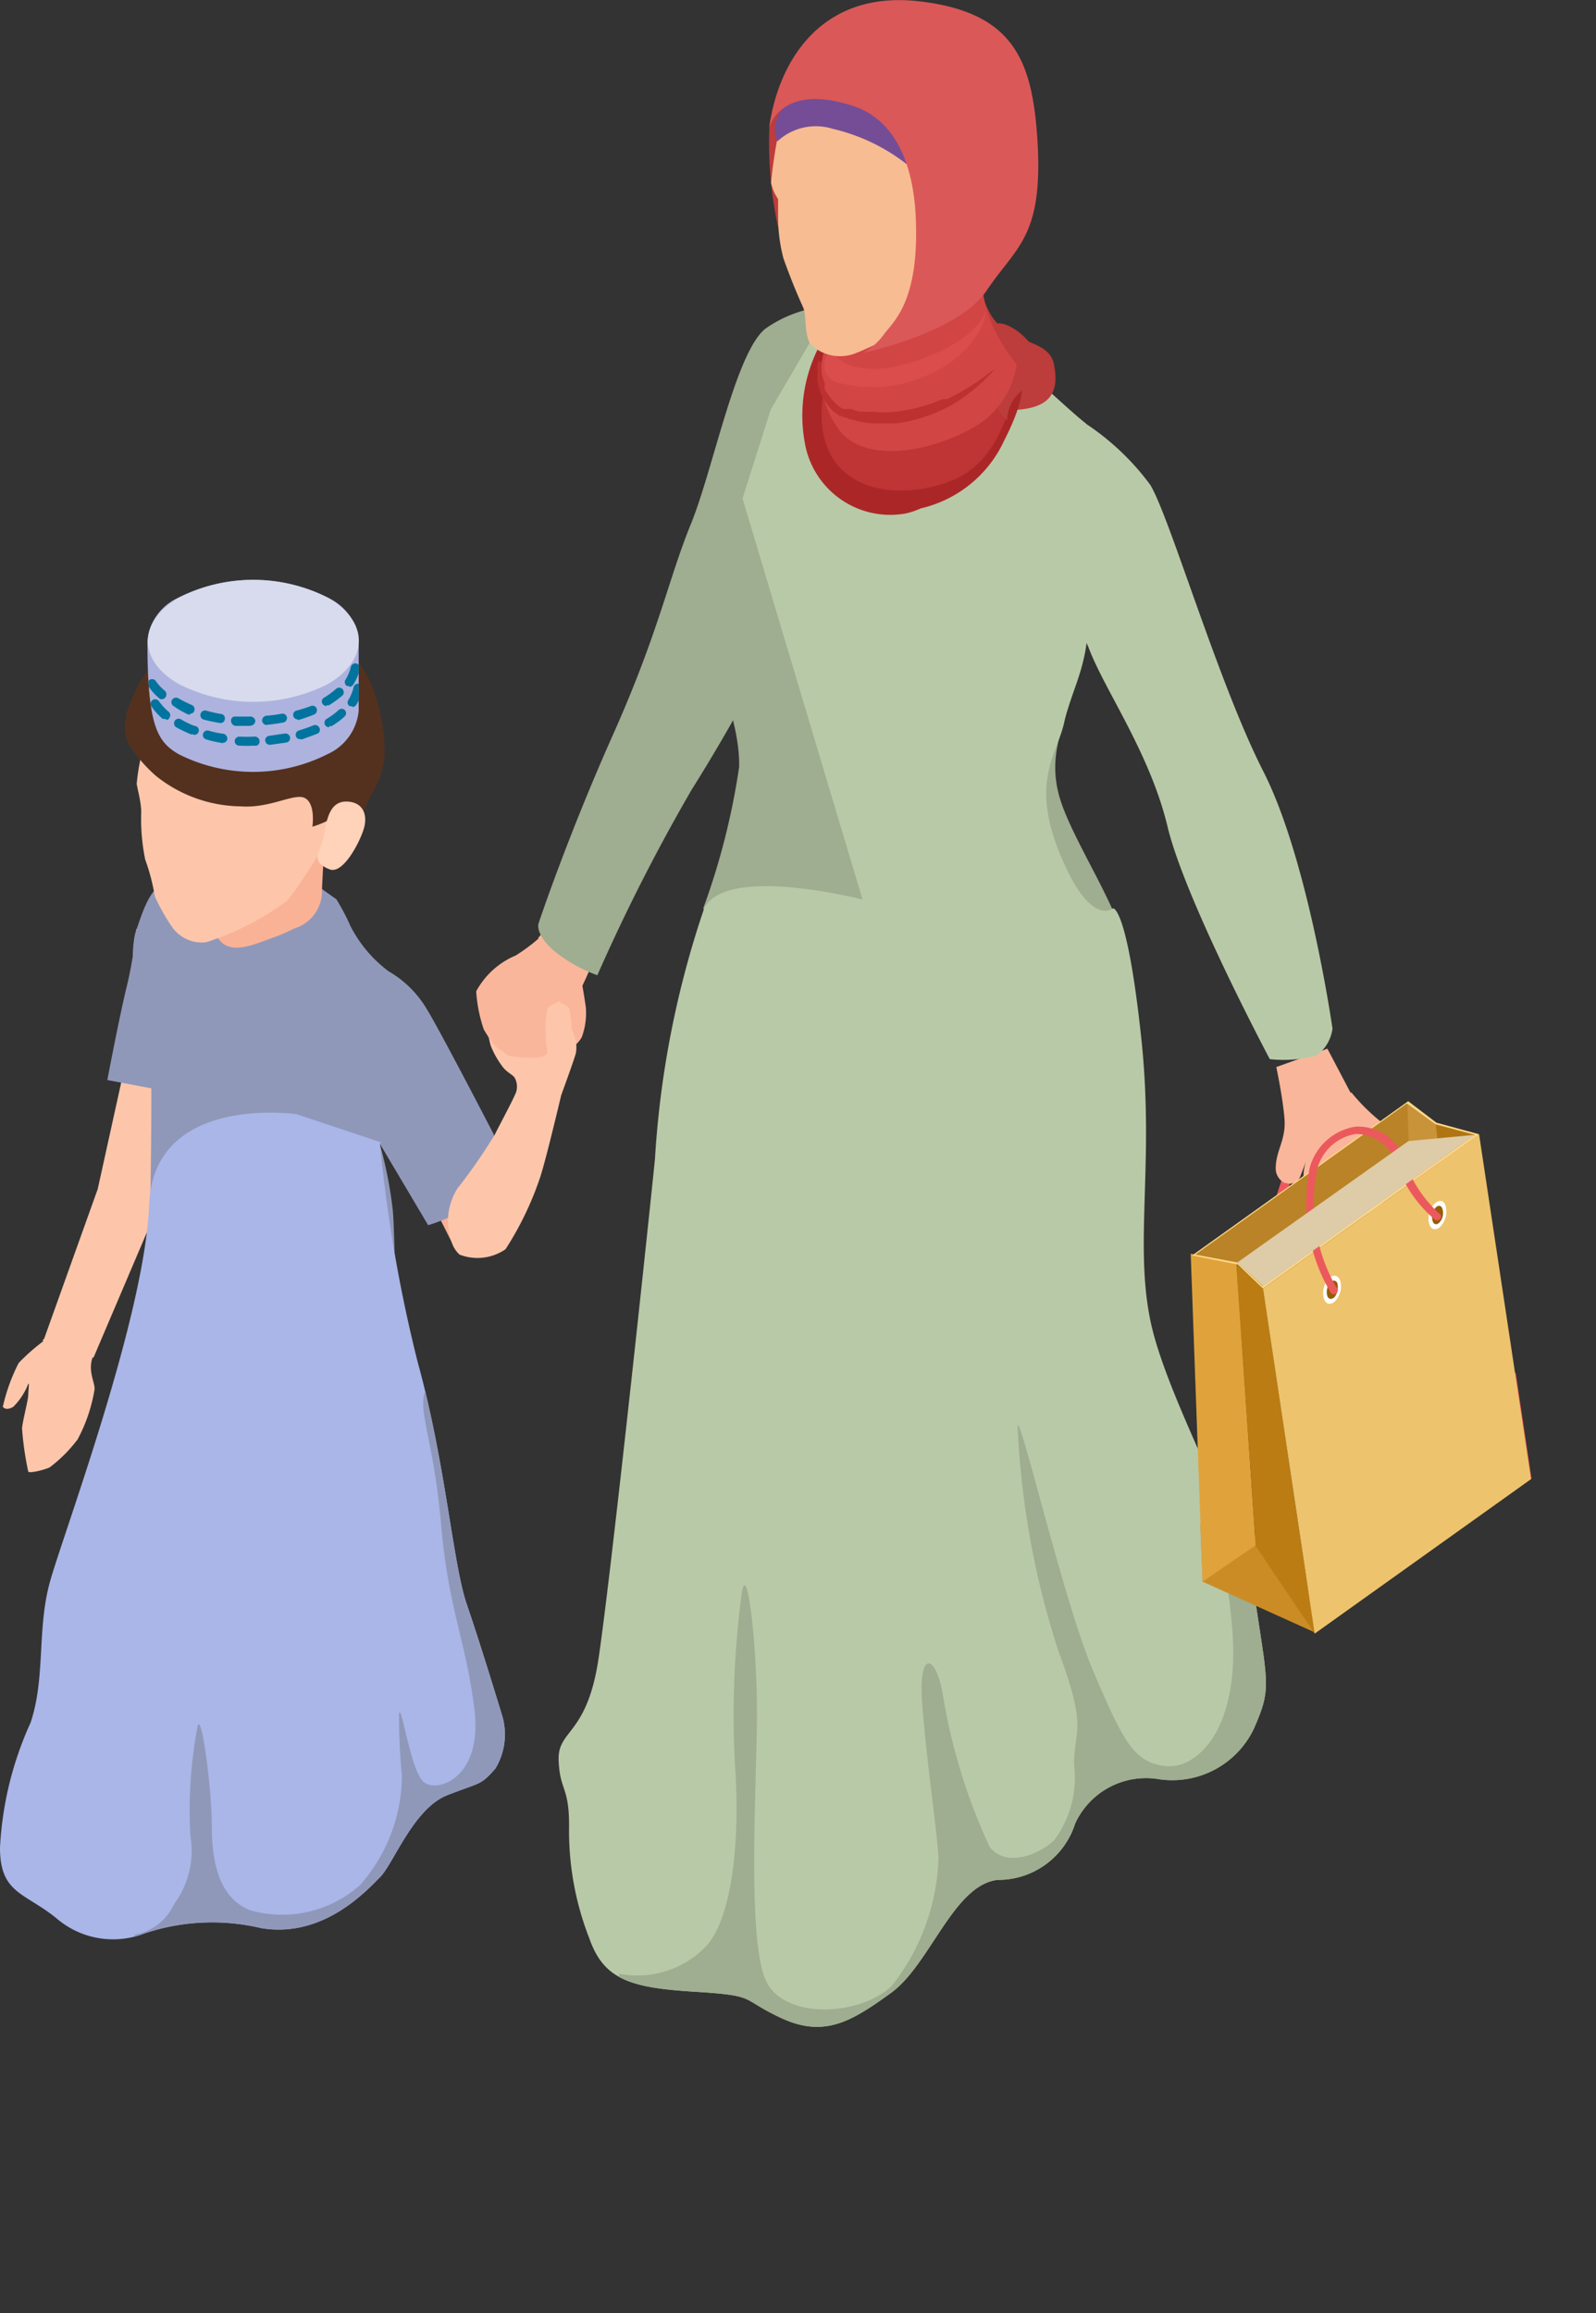 <svg xmlns="http://www.w3.org/2000/svg" xmlns:xlink="http://www.w3.org/1999/xlink" viewBox="0 0 56.51 81.9"><rect x="0" y="0" width="56.51" height="81.9" fill="#333333" stroke="none"/><defs><style>.cls-1{fill:none;}.cls-2{fill:#fab296;}.cls-3{fill:#fab69b;}.cls-4{fill:#fdc6aa;}.cls-5{fill:#9098ba;}.cls-6{fill:#00a698;}.cls-7{fill:#54311f;}.cls-8{fill:#ffd2ba;}.cls-9{fill:#45a5b0;}.cls-10{fill:#61b9c2;}.cls-11{fill:#9fad90;}.cls-12{clip-path:url(#clip-path);}.cls-13{fill:#b8c9a7;}.cls-14{fill:#bd3c3c;}.cls-15{fill:#eda880;}.cls-16{fill:#ab2727;}.cls-17{fill:#bf3434;}.cls-18{fill:#d14545;}.cls-19{fill:#db4d4d;}.cls-20{fill:#f7bc92;}.cls-21{fill:#754d96;}.cls-22{fill:#db5858;}.cls-23{fill:#bd3131;}.cls-24{fill:#eb595d;}.cls-25{fill:#aab6e8;}.cls-26{fill:#adb3de;}.cls-27{fill:#d8dbed;}.cls-28{fill:#00749e;}.cls-29{clip-path:url(#clip-path-2);}.cls-30{clip-path:url(#clip-path-3);}.cls-31{clip-path:url(#clip-path-4);}.cls-32{fill:#cc8c25;}.cls-33{fill:#e0a33c;}.cls-34{fill:#ba7c13;}.cls-35{fill:#e9514f;}.cls-36{fill:#d13b38;}.cls-37{fill:#ff7573;}.cls-38{fill:#ffd887;}.cls-39{fill:#ba8327;}.cls-40{clip-path:url(#clip-path-5);}.cls-41{fill:#c99339;}.cls-42{fill:#b07512;}.cls-43{fill:#edc36d;}.cls-44{fill:#fff;}.cls-45{fill:#945d05;}.cls-46{fill:#decba7;}</style><clipPath id="clip-path" transform="translate(0)"><path class="cls-1" d="M35.61,9.37a20,20,0,0,0-.19,2.89c.12.4,3.09,2.79,4.18,3.7a11.34,11.34,0,0,1,2.62,3.93c.54,1.25,2.59,5.13,3.07,5.82a17.79,17.79,0,0,1,2.29,3.53c.58,1.45,2.15,5.65,2.15,5.65l.21.55s-.69,1.06-1.63.81c0,0-.17,0-.47-.48a15,15,0,0,0-2.34-3.5c-1.62-1.8-3-5.11-3.45-5.81S38.3,21,38.3,21a9,9,0,0,1-.21,3.18c-.42,1.5-1.05,2.61-.53,4.19s2.15,3.9,2.33,5.39A11.29,11.29,0,0,1,40,36a5.63,5.63,0,0,1-4.16,2.37c-2.59,0-5.14.24-7.63-2a13.05,13.05,0,0,1-3.31-4.21,25.08,25.08,0,0,0,1.27-5c.05-1.64-1-4-1.37-5s.07-1.7.55-2.76a30.44,30.44,0,0,0,1.09-3.87,5,5,0,0,0-.13-2.31c0-.58.49-1.72,2.14-2.12S35.6,9.36,35.6,9.36Z"/></clipPath><clipPath id="clip-path-2" transform="translate(0)"><path class="cls-1" d="M12.7,22.7a1.85,1.85,0,0,0-1.1-1.54,5.85,5.85,0,0,0-5.28,0,1.86,1.86,0,0,0-1.1,1.54c0,3,.35,3.56,1.1,4a5.85,5.85,0,0,0,5.28,0,1.88,1.88,0,0,0,1.1-1.54Z"/></clipPath><clipPath id="clip-path-3" transform="translate(0)"><path class="cls-1" d="M13.45,40.47a52.24,52.24,0,0,0,1.34,7.76c1,3.62,1.24,7.13,1.74,8.58s1.27,4,1.27,4a2.34,2.34,0,0,1-.26,1.81c-.54.61-.5.47-1.7.94s-1.91,2.43-2.38,2.9-2,2.17-4.2,1.81a7.54,7.54,0,0,0-4.13.18A3.07,3.07,0,0,1,2,67.92C.87,67,0,67.05,0,65.42A12.11,12.11,0,0,1,1.08,61c.54-1.6.22-3.31.69-5s3.36-9.39,3.51-13.34,5.22-3.21,5.22-3.21l3,1Z"/></clipPath><clipPath id="clip-path-4" transform="translate(0)"><path class="cls-1" d="M35.42,12.26s2.59,2.41,3,2.71.11,5.21.11,6.92-.6,2.55-.85,3.69-1.21,2.08-.14,4.68,1.87,1.9,1.87,1.9.28.19,1,4.6c.77,4.63-.36,7.67.47,10.6s3.22,7,3.62,9.66.5,2.82-.11,4.2A3.2,3.2,0,0,1,41.07,63a2.76,2.76,0,0,0-3,1.56,2.86,2.86,0,0,1-2.75,2c-1.56.18-2.39,3-3.77,4s-2.35,1.6-3.87.9-.8-.8-3.08-.94-3.22-.43-3.73-1.88a10.43,10.43,0,0,1-.72-4c0-1.41-.33-1.23-.37-2.32s1-.86,1.41-3.58,1.6-13.79,2-17.7a33.79,33.79,0,0,1,1.73-8.84c.7-1.62,5.62-.35,5.62-.35L26.29,17.65l1-3.15,1.88-3.22,6.26,1Z"/></clipPath><clipPath id="clip-path-5" transform="translate(0)"><polygon class="cls-1" points="43.81 44.7 42.33 44.42 49.81 39.07 50.83 39.81 52.22 40.18 44.73 45.54 43.81 44.7"/></clipPath></defs><g id="Layer_2" data-name="Layer 2"><g id="Layer_1-2" data-name="Layer 1"><path id="Path_51449" data-name="Path 51449" class="cls-2" d="M16.07,44.13,15,42s.94-1.32,1-1.4a12.36,12.36,0,0,1,1.36-.19l.31,1.28-1.57,2.42Z" transform="translate(0)"/><path id="Path_51450" data-name="Path 51450" class="cls-3" d="M20.61,34.84s.06.33.13.8a2.46,2.46,0,0,1-.14,1.08,1,1,0,0,1-.28.32s-.29-.17-.29-.42a2.7,2.7,0,0,0-.07-.9c-.08-.18-.4-.15-.53-.07s-.22-.46-.22-.46,1.2-.47,1.41-.35Z" transform="translate(0)"/><path id="Path_51452" data-name="Path 51452" class="cls-4" d="M4.82,35.93,3.46,42.1,1.53,47.49l1.78.58L5.47,43l1.09-5.09Z" transform="translate(0)"/><path id="Path_51453" data-name="Path 51453" class="cls-5" d="M4.82,32.88A13.54,13.54,0,0,1,4.47,35c-.27,1.13-.67,3.24-.67,3.24l2.43.46,2.47-4.1-3.87-1.7Z" transform="translate(0)"/><path id="Path_51457" data-name="Path 51457" class="cls-6" d="M13.73,45.36s.47,1.67.7,2.45,1.31,6.33,1.31,6.33a3,3,0,0,1-.56,2.75,5.08,5.08,0,0,1-2.51,1.41,1.45,1.45,0,0,1-1.2-.55c-.56-.6-2.09-5.25-2.09-5.25S7.59,55.85,7.3,56.41s-.66,1.2-.66,1.2a4.56,4.56,0,0,1-2.71.14,4.4,4.4,0,0,1-2.17-1.7s3.09-7.14,3.47-8.29a18.94,18.94,0,0,0,.58-3.35c0-.06,7.92.94,7.92.94Z" transform="translate(0)"/><path id="Path_51458" data-name="Path 51458" class="cls-5" d="M11.18,31.32l.73.52a7.79,7.79,0,0,1,.5.95,4.62,4.62,0,0,0,1.35,1.6,3.75,3.75,0,0,1,1.37,1.37c.43.69,2.34,4.38,2.34,4.38a2.32,2.32,0,0,1-.09,1.79c-.45.94-2.22,1.45-2.22,1.45l-1.72-2.9a14.86,14.86,0,0,1,.47,2.39c.08,1,.08,3.6.08,3.6s-.53,1.89-3.24,1.58S6.4,46.79,5.93,45.9a4.53,4.53,0,0,1-.62-2.36c0-.83.15-7.25-.08-7.67a4.08,4.08,0,0,1-.45-2.8c.34-1,.55-1.72,1.34-2a26.13,26.13,0,0,1,4.14-.3l.92.52Z" transform="translate(0)"/><path id="Path_51459" data-name="Path 51459" class="cls-2" d="M11.5,29.49l-.1,2a1.38,1.38,0,0,1-1,1.39,5.46,5.46,0,0,1-.6.27c-.76.26-1.7.76-2.12,0a2.71,2.71,0,0,1,.4-2.31c.12,0,3.38-1.33,3.38-1.33Z" transform="translate(0)"/><path id="Path_51460" data-name="Path 51460" class="cls-4" d="M11.37,30.1a19,19,0,0,1-1.19,1.78A9.84,9.84,0,0,1,7.3,33.36a1.28,1.28,0,0,1-1.2-.53,7,7,0,0,1-.62-1.1,7.1,7.1,0,0,0-.34-1.3A7.23,7.23,0,0,1,5,28.76c0-.32-.09-.64-.16-1a7.12,7.12,0,0,1,1.1-3.22c.85-1,1.78-2,3.55-1.73s2.71.61,3.26,2.21a4.84,4.84,0,0,1-.1,3.77,7.51,7.51,0,0,1-1.26,1.26Z" transform="translate(0)"/><path id="Path_51461" data-name="Path 51461" class="cls-7" d="M4.48,25.35a1.31,1.31,0,0,0,.16,1.12,5.11,5.11,0,0,0,.88,1,4.89,4.89,0,0,0,3,1.08c1.08.08,1.94-.51,2.3-.28s.24,1,.24,1a3.28,3.28,0,0,0,.85-.39c.26-.21.49-.11.49.34a9.66,9.66,0,0,1-.55,1.73,17.78,17.78,0,0,0,1.07-2.3c.31-.85.86-1.19.65-2.78s-.93-3.38-3-3.64-5.06-.38-6.13,3.15Z" transform="translate(0)"/><path id="Path_51462" data-name="Path 51462" class="cls-8" d="M11.54,29.15c.07-.13.14-.78.73-.77s.77.48.6,1-.74,1.58-1.2,1.4-.49-.4-.35-.71a3.32,3.32,0,0,0,.22-.93Z" transform="translate(0)"/><path id="Path_51463" data-name="Path 51463" class="cls-4" d="M16.25,42A2.17,2.17,0,0,0,16,44a1,1,0,0,0,.27.42,1.75,1.75,0,0,0,1.63-.19,11.35,11.35,0,0,0,1.22-2.53c.2-.59.75-2.92.75-2.92s.46-1.26.52-1.49a1.21,1.21,0,0,0-.08-.68.87.87,0,0,0-.07-.17,4.78,4.78,0,0,0-.07-.65c0-.18-.34-.28-.34-.28a2.41,2.41,0,0,0,0-.38c0-.12-.47-.3-.47-.3l-.15-.16s-.11-.47-.27-.53-.44-.06-.48,0a.31.31,0,0,0,0,.28,2.19,2.19,0,0,1,.1.34,9.76,9.76,0,0,1-.13,1.07,2.25,2.25,0,0,1-.27.69l-.16.1s.05-.54-.09-.69a.53.53,0,0,0-.54-.1.39.39,0,0,0-.16.25,5.65,5.65,0,0,0,.16.93,3.1,3.1,0,0,0,.45.79c.17.2.34.25.41.37a.66.66,0,0,1,.06.44c0,.11-.63,1.27-.78,1.58a20.26,20.26,0,0,1-1.18,1.72.86.86,0,0,0-.07.1Z" transform="translate(0)"/><path id="Path_51464" data-name="Path 51464" class="cls-4" d="M1.53,47.49a7,7,0,0,0-.87.77A6.53,6.53,0,0,0,.1,49.81s.1.16.37,0A2.35,2.35,0,0,0,1,49c.05-.07,0,.22,0,.39s-.2.93-.22,1.18A10.84,10.84,0,0,0,1,52.1c0,.06.4,0,.75-.14a4.94,4.94,0,0,0,1-1,5.67,5.67,0,0,0,.6-1.78c0-.27-.25-.65-.06-1.15s-1.43-.95-1.78-.58Z" transform="translate(0)"/><path id="Path_51465" data-name="Path 51465" class="cls-3" d="M18,37.38a2.86,2.86,0,0,0-.3-.22c-.19-.07-.45-.51-.57-.71a5.22,5.22,0,0,1-.27-1.35,2.84,2.84,0,0,1,1.4-1.27,6.36,6.36,0,0,0,1.15-.92l1.77.71s-.41,1-.6,1.36-1.06.5-1.2.74a4.5,4.5,0,0,0,0,1.51c0,.4-1.4.15-1.4.15Z" transform="translate(0)"/><path id="Path_51466" data-name="Path 51466" class="cls-3" d="M26.39,13.07A3.46,3.46,0,0,0,26,14.23c-.24,1-.74,2.38-1.18,3.83s-1.36,4.43-1.69,5.17-1.35,3.08-2.21,5.48c-.46,1.28-1.49,3.37-1.58,3.86a1,1,0,0,1-.3.65l1.55-.1a1,1,0,0,0,.85-.53,11.73,11.73,0,0,1,.82-1.47c.65-1,2.79-4.4,3.33-5.36s1.71-2.88,1.71-2.88,2.38-4.7,2.4-4.94-.08-4.54-.12-4.65a28.65,28.65,0,0,0-3.2-.21Z" transform="translate(0)"/><path id="Path_51468" data-name="Path 51468" class="cls-9" d="M25.4,32.33a41,41,0,0,0-1.88,7.3c-.25,2.71-.23,6.48-.28,9a36.75,36.75,0,0,1-.63,8.11c-.72,3.39-1.85,8.36-1.85,8.36a3.33,3.33,0,0,0,2.88,2.25c2.33.29,3.24-.58,3.34-.73s-.45-4.89-.25-5.59,2.12-4.63,2.55-7.43.34-7,.57-7.58,4-9.24,4-9.24l-2-5.5L25.4,32.33Z" transform="translate(0)"/><path id="Path_51470" data-name="Path 51470" class="cls-10" d="M29.52,36.14a23.44,23.44,0,0,1,1.54,2.67,39.22,39.22,0,0,1,2.61,8.69c.34,2.11,1.08,2.6,1.55,3.68s2.82,5,3,6.69a16.23,16.23,0,0,1-.06,3.62,3.79,3.79,0,0,0,2.28,1.21c1.79.2,2.36-.6,2.36-.6a67.28,67.28,0,0,0-.1-7.38,21.23,21.23,0,0,0-1.83-5.65c-.56-.83-.89-1-.89-2s.16-6.6.06-8a33.27,33.27,0,0,0-.64-3.7l-7-.87Z" transform="translate(0)"/><path id="Path_51471" data-name="Path 51471" class="cls-11" d="M29.6,10.83a4.44,4.44,0,0,0-2.49.8c-1.06.82-1.86,5-2.65,6.93S23.33,22.37,21.71,26s-2.63,6.66-2.63,6.66-.19.36.53,1a5.33,5.33,0,0,0,1.54.87,66.41,66.41,0,0,1,3.34-6.57,61.61,61.61,0,0,0,4-7.46,25.09,25.09,0,0,0,1.4-4.87,34.29,34.29,0,0,0-.31-4.76Z" transform="translate(0)"/><g class="cls-12"><g id="Group_17200" data-name="Group 17200"><path id="Path_51472" data-name="Path 51472" class="cls-11" d="M28.39,11.32a26.65,26.65,0,0,0-1.72,3.62C26,16.87,24,19,23.62,22.31A74.26,74.26,0,0,0,24,33.47a17.86,17.86,0,0,0,7.33,5.34c3.6,1.12,9.63-.28,10.54-1.4s.68-4.33.18-5.06-3.23-9.8-3.23-9.8l-.16-1S36.94,22.88,36,22.83s-.92-.93-.77-2.13a15.44,15.44,0,0,1,1.44-4.23,4.56,4.56,0,0,1,1.89-1.56l-.86-.8a5.88,5.88,0,0,0-2.72,2.28c-.88,1.59-1.25,3-2.25,3.26s-2.68-.47-3.87-1.2-1.54-1.19-1.49-2a42.53,42.53,0,0,1,2-5.12l-.95,0Z" transform="translate(0)"/></g></g><path id="Path_51474" data-name="Path 51474" class="cls-13" d="M35.42,12.26s2.59,2.41,3,2.71.11,5.21.11,6.92-.6,2.55-.85,3.69-1.21,2.08-.14,4.68,1.87,1.9,1.87,1.9.5-.08,1,4.6-.36,7.67.47,10.6,3.22,7,3.62,9.66.5,2.82-.11,4.2A3.2,3.2,0,0,1,41.07,63a2.76,2.76,0,0,0-3,1.56,2.86,2.86,0,0,1-2.75,2c-1.56.18-2.39,3-3.77,4s-2.35,1.6-3.87.9-.8-.8-3.08-.94-3.22-.43-3.73-1.88a10.43,10.43,0,0,1-.72-4c0-1.41-.33-1.23-.37-2.32s1-.86,1.41-3.58,1.6-13.79,2-17.7a33.79,33.79,0,0,1,1.73-8.84c.7-1.62,5.62-.35,5.62-.35L26.29,17.65l1-3.15,1.88-3.22,6.26,1Z" transform="translate(0)"/><g id="Group_17201" data-name="Group 17201"><path id="Path_51475" data-name="Path 51475" class="cls-14" d="M35.91,8.81s-2,.12-.88,2.24c.64,1.22,2.1.87,2.29,1.86s-.11,1.61-1.64,1.61-2.06-3.78-2-3.88.44-1.1.44-1.1a10.11,10.11,0,0,1,1.84-.74Z" transform="translate(0)"/><path id="Path_51476" data-name="Path 51476" class="cls-14" d="M29.41,3.34a2.86,2.86,0,0,0-.06-.58,2.36,2.36,0,0,0-1.6.48,3.36,3.36,0,0,0-.51,1.29A14.17,14.17,0,0,0,27.54,8c.35.91,1.8.48,1.8.48l2.35-4.76A3.82,3.82,0,0,0,29.41,3.34Z" transform="translate(0)"/><path id="Path_51477" data-name="Path 51477" class="cls-15" d="M30,12a2.2,2.2,0,0,0,.11,2,2.49,2.49,0,0,0,3.07.72,3.65,3.65,0,0,0,2-1.52c.17-.36-.72-2.2-.72-3.28S30.72,11.22,30,12Z" transform="translate(0)"/><path id="Path_51478" data-name="Path 51478" class="cls-16" d="M29.15,12a5.33,5.33,0,0,0-.65,3.7,3.07,3.07,0,0,0,3.57,2.48A2.63,2.63,0,0,0,32.6,18a4.32,4.32,0,0,0,2.95-2.39C37.69,11.42,33.91,13,33.91,13l-4.76-1Z" transform="translate(0)"/><path id="Path_51479" data-name="Path 51479" class="cls-17" d="M36,12.89s-.1,3.26-2.31,4.13-5.21.25-4.49-3.37,3.4-3.77,3.4-3.77Z" transform="translate(0)"/><path id="Path_51480" data-name="Path 51480" class="cls-14" d="M35.66,14.84a1.37,1.37,0,0,1,.6-1.06c.61-.42.8.07,1,0s-.5-1.54-1.24-2.06-1.08-.22-1.15.3.13,2.41.8,2.86Z" transform="translate(0)"/><path id="Path_51481" data-name="Path 51481" class="cls-18" d="M34.74,9.45a5.06,5.06,0,0,0,.4,2.07A6.29,6.29,0,0,0,36,12.9a3.05,3.05,0,0,1-1.51,2.22c-1.4.83-3.94,1.4-4.85,0a3.2,3.2,0,0,1,.17-3.89A10.06,10.06,0,0,1,33,9.18l1.7.28Z" transform="translate(0)"/><path id="Path_51482" data-name="Path 51482" class="cls-19" d="M29.42,12.4s.56,1.16,2.91.41S34.9,11,34.9,11s.05.78-1.09,1.71a4.81,4.81,0,0,1-4.05.86.65.65,0,0,1-.57-.72.67.67,0,0,1,.24-.43Z" transform="translate(0)"/><path id="Path_51483" data-name="Path 51483" class="cls-20" d="M33.07,11.21s-2.29,1.12-2.81,1.31a1.5,1.5,0,0,1-1.57-.34c-.22-.37-.13-1-.25-1.29-.26-.57-.49-1.15-.7-1.74a5.79,5.79,0,0,1-.19-1.43c0-.26,0-.67,0-.67a1.67,1.67,0,0,1-.25-.58,18.53,18.53,0,0,1,.33-2.09C27.82,3.77,29,1,31.06.48s4.71.44,5.27,2.34a9.84,9.84,0,0,1-.25,5.08,7.62,7.62,0,0,1-3,3.3Z" transform="translate(0)"/><path id="Path_51484" data-name="Path 51484" class="cls-21" d="M27.52,5a1.15,1.15,0,0,1,.58-1.46,3.28,3.28,0,0,1,3.25.12,2,2,0,0,1,.75,2.15,6.76,6.76,0,0,0-2.62-1.25A2,2,0,0,0,27.53,5Z" transform="translate(0)"/><path id="Path_51485" data-name="Path 51485" class="cls-22" d="M27.23,4.53s.4-1.64,3-.77c1.63.55,2.15,2.35,2.2,4.09.1,2.89-.83,3.56-1.14,4a2.32,2.32,0,0,1-.72.64s3.35-.69,4.37-2.21,1.94-1.86,1.81-5C36.6,2.25,36,.46,32.58.05s-5,2-5.35,4.48Z" transform="translate(0)"/><path id="Path_51486" data-name="Path 51486" class="cls-23" d="M29.09,12.84v.1c0,.08,0,.16,0,.25a1.73,1.73,0,0,0,.11.37l0,.1a.54.54,0,0,0,0,.11.6.6,0,0,0,.06.11,1.05,1.05,0,0,0,.07.11,2.16,2.16,0,0,0,.39.41l.13.08.06,0,.08,0,.08,0,.07,0,.14.05.16.05a.45.45,0,0,1,.16,0l.17,0h.18a3.48,3.48,0,0,0,.72,0,6,6,0,0,0,.72-.12c.23-.06.45-.12.67-.2l.16-.07.16-.06.08,0,.07,0,.15-.07a5.29,5.29,0,0,0,.52-.29,6.19,6.19,0,0,0,.75-.51l.28-.2,0,0-.06.07-.18.19a3.83,3.83,0,0,1-.29.28,4.12,4.12,0,0,1-.4.33,5.85,5.85,0,0,1-.52.36l-.14.08,0,0-.13.07-.32.15a6.13,6.13,0,0,1-.72.25,4.87,4.87,0,0,1-.76.15l-.19,0-.2,0h-.4a2.76,2.76,0,0,1-.76-.14c-.06,0-.12,0-.19-.07l-.09,0-.08-.05-.07,0,0,0-.19-.14a1.34,1.34,0,0,1-.23-.25.71.71,0,0,1-.1-.14l-.08-.13a2.28,2.28,0,0,1-.18-.52,1.39,1.39,0,0,1,0-.41,2.26,2.26,0,0,1,0-.26.62.62,0,0,0,0-.09h.06Z" transform="translate(0)"/></g><path id="Path_51487" data-name="Path 51487" class="cls-24" d="M45,44.23l-.29-.06a23.93,23.93,0,0,1,1-3.31,2.1,2.1,0,0,1,2.57-1.18c.75.26,1.46,1.43,1.49,1.48l0,.07L48.4,43.59l-.25-.15,1.33-2.21A3.43,3.43,0,0,0,48.19,40,1.81,1.81,0,0,0,46,41a23.19,23.19,0,0,0-1,3.26Z" transform="translate(0)"/><path id="Path_51488" data-name="Path 51488" class="cls-3" d="M47.85,38.68A6.85,6.85,0,0,0,49,39.8a.84.84,0,0,1,.3.8A2.3,2.3,0,0,1,47.88,42c-.7.15-1.16.61-1.63,0-.22-.3,0-.9,0-.9l-.21.55a.39.39,0,0,1-.49.24l-.05,0a.57.57,0,0,1-.33-.52c0-.64.37-1,.31-1.76s-.29-1.83-.29-1.83L47,37.13l.82,1.56Z" transform="translate(0)"/><path id="Path_51489" data-name="Path 51489" class="cls-13" d="M38.29,14.9a9,9,0,0,1,2.44,2.27c.7,1.17,2.4,7,4,10.14s2.45,9.11,2.45,9.11a1.41,1.41,0,0,1-.56.95,4.42,4.42,0,0,1-1.66.13s-3-5.64-3.62-8.23-2.21-4.81-2.78-6.3-1.86-1.46-1.84-3.91.08-3.7,1.62-4.16Z" transform="translate(0)"/><path id="Path_51490" data-name="Path 51490" class="cls-25" d="M13.45,40.47a52.24,52.24,0,0,0,1.34,7.76c1,3.62,1.24,7.13,1.74,8.58s1.27,4,1.27,4a2.34,2.34,0,0,1-.26,1.81c-.54.61-.5.47-1.7.94s-1.91,2.43-2.38,2.9-2,2.17-4.2,1.81a7.54,7.54,0,0,0-4.13.18A3.07,3.07,0,0,1,2,67.92C.87,67,0,67.05,0,65.42A12.11,12.11,0,0,1,1.08,61c.54-1.6.22-3.31.69-5s3.36-9.39,3.51-13.34,5.22-3.21,5.22-3.21l3,1Z" transform="translate(0)"/><g id="Group_17203" data-name="Group 17203"><path id="Path_51491" data-name="Path 51491" class="cls-26" d="M12.7,22.7a1.85,1.85,0,0,0-1.1-1.54,5.85,5.85,0,0,0-5.28,0,1.86,1.86,0,0,0-1.1,1.54c0,3,.35,3.56,1.1,4a5.85,5.85,0,0,0,5.28,0,1.88,1.88,0,0,0,1.1-1.54Z" transform="translate(0)"/><path id="Path_51492" data-name="Path 51492" class="cls-27" d="M11.61,21.16c1.46.84,1.46,2.21,0,3.06a5.85,5.85,0,0,1-5.28,0c-1.46-.84-1.46-2.21,0-3.06A5.85,5.85,0,0,1,11.61,21.16Z" transform="translate(0)"/><path id="Path_51493" data-name="Path 51493" class="cls-28" d="M9,26.4a4.87,4.87,0,0,1-.54,0,.16.16,0,0,1-.15-.17h0a.17.17,0,0,1,.18-.15,4.35,4.35,0,0,0,.51,0,.17.17,0,0,1,.19.16h0A.15.15,0,0,1,9,26.4H9Z" transform="translate(0)"/><path id="Path_51494" data-name="Path 51494" class="cls-28" d="M9.55,26.37a.16.16,0,1,1,0-.32h0l.54-.08a.17.17,0,0,1,.18.13.16.16,0,0,1-.13.19l-.56.08Z" transform="translate(0)"/><path id="Path_51495" data-name="Path 51495" class="cls-28" d="M7.89,26.31a3.87,3.87,0,0,1-.59-.13.16.16,0,1,1,.09-.31,3.21,3.21,0,0,0,.52.11.18.18,0,0,1,.14.19.16.16,0,0,1-.16.13Z" transform="translate(0)"/><path id="Path_51496" data-name="Path 51496" class="cls-28" d="M10.64,26.17a.15.15,0,0,1-.17-.15.16.16,0,0,1,.12-.16,5.17,5.17,0,0,0,.51-.18.17.17,0,0,1,.21.09.15.15,0,0,1-.08.21h0l-.54.2h0Z" transform="translate(0)"/><path id="Path_51497" data-name="Path 51497" class="cls-28" d="M6.83,26H6.76a5,5,0,0,1-.52-.25.16.16,0,1,1,.17-.28,2.92,2.92,0,0,0,.47.23.16.16,0,0,1,0,.32Z" transform="translate(0)"/><path id="Path_51498" data-name="Path 51498" class="cls-28" d="M11.65,25.75a.17.17,0,0,1-.14-.08.16.16,0,0,1,.06-.22h0a2.53,2.53,0,0,0,.42-.31.16.16,0,0,1,.22,0h0a.16.16,0,0,1,0,.22,2.73,2.73,0,0,1-.47.35l-.08,0Z" transform="translate(0)"/><path id="Path_51499" data-name="Path 51499" class="cls-28" d="M5.87,25.45a.23.23,0,0,1-.11,0,2.1,2.1,0,0,1-.4-.44.16.16,0,0,1,.27-.18,2.11,2.11,0,0,0,.35.38.15.15,0,0,1,0,.22H6a.16.16,0,0,1-.12.06Z" transform="translate(0)"/><g class="cls-29"><g id="Group_17202" data-name="Group 17202"><path id="Path_51500" data-name="Path 51500" class="cls-28" d="M12.47,25a.14.14,0,0,1-.09,0,.15.15,0,0,1-.05-.21h0a1.54,1.54,0,0,0,.19-.46.16.16,0,0,1,.19-.12.16.16,0,0,1,.13.19,1.62,1.62,0,0,1-.23.56.15.15,0,0,1-.14.07Z" transform="translate(0)"/><path id="Path_51501" data-name="Path 51501" class="cls-28" d="M8.88,25.7l-.54,0a.18.18,0,0,1-.16-.18h0a.14.14,0,0,1,.16-.15h0l.51,0a.18.18,0,0,1,.19.15h0a.17.17,0,0,1-.16.17h0Z" transform="translate(0)"/><path id="Path_51502" data-name="Path 51502" class="cls-28" d="M9.45,25.67a.17.17,0,0,1-.17-.16.17.17,0,0,1,.16-.17h0a4.51,4.51,0,0,0,.53-.07.16.16,0,0,1,.19.13.16.16,0,0,1-.13.18h0a5,5,0,0,1-.56.08h0Z" transform="translate(0)"/><path id="Path_51503" data-name="Path 51503" class="cls-28" d="M7.8,25.6a5.41,5.41,0,0,1-.58-.12.16.16,0,0,1,.08-.32,5,5,0,0,0,.53.12.15.15,0,0,1,.13.18.15.15,0,0,1-.15.14Z" transform="translate(0)"/><path id="Path_51504" data-name="Path 51504" class="cls-28" d="M10.54,25.47a.16.16,0,0,1-.16-.16.15.15,0,0,1,.12-.15A5.17,5.17,0,0,0,11,25a.16.16,0,0,1,.21.08.17.17,0,0,1-.09.22c-.17.07-.35.13-.54.19h-.05Z" transform="translate(0)"/><path id="Path_51505" data-name="Path 51505" class="cls-28" d="M6.73,25.3H6.67A3.11,3.11,0,0,1,6.15,25a.16.16,0,0,1-.06-.22.17.17,0,0,1,.22-.06h0q.24.14.48.24a.17.17,0,0,1,.09.21.15.15,0,0,1-.15.1Z" transform="translate(0)"/><path id="Path_51506" data-name="Path 51506" class="cls-28" d="M11.56,25a.18.18,0,0,1-.14-.08.15.15,0,0,1,.06-.22h0a3.25,3.25,0,0,0,.42-.31.16.16,0,0,1,.22.24,3.72,3.72,0,0,1-.47.34.32.32,0,0,1-.09,0Z" transform="translate(0)"/><path id="Path_51507" data-name="Path 51507" class="cls-28" d="M5.78,24.75a.21.21,0,0,1-.11,0,2,2,0,0,1-.4-.43.15.15,0,0,1,0-.23.17.17,0,0,1,.23,0,1.8,1.8,0,0,0,.35.38.18.18,0,0,1,0,.23h0a.2.2,0,0,1-.13.06Z" transform="translate(0)"/><path id="Path_51508" data-name="Path 51508" class="cls-28" d="M12.37,24.29l-.08,0a.16.16,0,0,1-.06-.22h0a1.49,1.49,0,0,0,.19-.45.16.16,0,0,1,.32.06,1.58,1.58,0,0,1-.24.57.17.17,0,0,1-.13.07Z" transform="translate(0)"/></g></g></g><g class="cls-30"><g id="Group_17204" data-name="Group 17204"><path id="Path_51510" data-name="Path 51510" class="cls-5" d="M4.76,68.5a1.89,1.89,0,0,0,1.4-1.08A3.16,3.16,0,0,0,6.74,65,15.84,15.84,0,0,1,7,61.1c.14-.47.5,2.24.5,3.54s.26,2.58,1.38,3a4.14,4.14,0,0,0,3.87-.9,5.9,5.9,0,0,0,1.48-3.88,20.31,20.31,0,0,1-.1-2.21c.11-.25.4,2,.86,2.43s2.1-.11,1.81-2.53S15.88,57,15.62,54s-.83-4-.57-4.74,4.7,2.67,4.92,4.6,1.41,7.64,1,9.41S11,71.17,11,71.17l-3.91-.43L4.75,68.51Z" transform="translate(0)"/></g></g><g class="cls-31"><g id="Group_17205" data-name="Group 17205"><path id="Path_51512" data-name="Path 51512" class="cls-11" d="M21.91,69.88a3.37,3.37,0,0,0,3.12-1c.87-1,1.18-3.6,1-6.3a32.25,32.25,0,0,1,.24-6.21c.18-1.13.55,1.89.53,4.5s-.36,8.08.37,9.36,3.28,1.13,4.39.1a7.66,7.66,0,0,0,1.67-4.56c-.05-.92-.44-3.57-.58-5.47s.48-1.74.73-.32a20.55,20.55,0,0,0,1.66,5.41c.59.77,1.81.24,2.29-.24a3.72,3.72,0,0,0,.7-2.68c0-1.25.49-1.23-.55-4a29.89,29.89,0,0,1-1.45-8c.12-.3,1.64,6.27,2.68,8.7s1.42,3.24,2.56,3.36,2.65-1.35,2.36-4.88a40.8,40.8,0,0,0-1.13-6.49c0-.08,13.75,3.84,14,6.56s-9.77,17.38-9.77,17.38L32.41,81.9l-5.65-.33-6.41-3.8,1.58-7.87Z" transform="translate(0)"/></g></g><g id="Group_17215" data-name="Group 17215"><g id="Group_17206" data-name="Group 17206"><path id="Path_51514" data-name="Path 51514" class="cls-32" d="M43.5,54.24c-.33-.07-.67-.17-1-.26L42.58,56l4,1.81L46,54.42a12.57,12.57,0,0,1-2.53-.17Z" transform="translate(0)"/><path id="Path_51515" data-name="Path 51515" class="cls-33" d="M42.58,56l1.88-1.29-.68-10-1.62-.32Z" transform="translate(0)"/><path id="Path_51516" data-name="Path 51516" class="cls-34" d="M46.55,57.84l-2.09-3.1-.69-10,.95.85Z" transform="translate(0)"/></g><g id="Group_17207" data-name="Group 17207"><path id="Path_51517" data-name="Path 51517" class="cls-35" d="M52.82,48.59h.06c-.64,0-1.29,0-1.93-.05a7,7,0,0,1-.8-.1l.08,2.12,4,1.81-.56-3.76-.82,0Z" transform="translate(0)"/><path id="Path_51518" data-name="Path 51518" class="cls-36" d="M50.23,50.56,52,49.47l-1.17-9.72-1-.76Z" transform="translate(0)"/><path id="Path_51519" data-name="Path 51519" class="cls-37" d="M54.2,52.37,52,49.47l-1.17-9.72,1.51.41Z" transform="translate(0)"/></g><path id="Path_51520" data-name="Path 51520" class="cls-38" d="M44.72,45.62l7.65-5.46-1.51-.41-1-.76-7.65,5.46,1.61.32Z" transform="translate(0)"/><g id="Group_17209" data-name="Group 17209"><path id="Path_51521" data-name="Path 51521" class="cls-39" d="M43.81,44.7l-1.49-.28,7.49-5.35,1,.74,1.39.37-7.49,5.36Z" transform="translate(0)"/><g class="cls-40"><g id="Group_17208" data-name="Group 17208"><path id="Path_51522" data-name="Path 51522" class="cls-41" d="M50.23,50.56,52,49.47l-1.17-9.72-1-.76Z" transform="translate(0)"/><path id="Path_51523" data-name="Path 51523" class="cls-42" d="M54.2,52.37,52,49.47l-1.17-9.72,1.51.41Z" transform="translate(0)"/></g></g></g><path id="Path_51525" data-name="Path 51525" class="cls-43" d="M46.55,57.84l7.66-5.47L52.37,40.16l-7.65,5.46Z" transform="translate(0)"/><g id="Group_17212" data-name="Group 17212"><g id="Group_17210" data-name="Group 17210"><path id="Path_51526" data-name="Path 51526" class="cls-44" d="M47.46,45.37a.76.76,0,0,1-.19.7c-.16.16-.34.11-.4-.11a.78.78,0,0,1,.18-.7C47.22,45.1,47.39,45.15,47.46,45.37Z" transform="translate(0)"/><path id="Path_51527" data-name="Path 51527" class="cls-45" d="M47.36,45.48a.56.56,0,0,1-.11.45c-.11.1-.23.07-.26-.07a.52.52,0,0,1,.11-.45.14.14,0,0,1,.26.06Z" transform="translate(0)"/></g><g id="Group_17211" data-name="Group 17211"><path id="Path_51528" data-name="Path 51528" class="cls-44" d="M51.19,42.72a.78.78,0,0,1-.18.7c-.17.17-.35.12-.41-.1a.76.76,0,0,1,.19-.7C51,42.45,51.13,42.5,51.19,42.72Z" transform="translate(0)"/><path id="Path_51529" data-name="Path 51529" class="cls-45" d="M51.08,42.83a.49.49,0,0,1-.11.45c-.1.11-.22.08-.25-.07a.49.49,0,0,1,.11-.45C50.93,42.65,51.05,42.68,51.08,42.83Z" transform="translate(0)"/></g></g><path id="Path_51530" data-name="Path 51530" class="cls-24" d="M48,39.89a2,2,0,0,0-1.63,1.47,6.26,6.26,0,0,0,.73,4.38.14.14,0,1,0,.21-.17,6,6,0,0,1-.68-4.14A1.69,1.69,0,0,1,48,40.15a1.52,1.52,0,0,1,1.46,1.08,4.54,4.54,0,0,0,1.33,1.94.14.14,0,0,0,.19,0A.13.13,0,0,0,51,43h0a4.37,4.37,0,0,1-1.23-1.82A1.74,1.74,0,0,0,48,39.89H48Z" transform="translate(0)"/><g class="cls-40"><g id="Group_17214" data-name="Group 17214"><g id="Group_17213" data-name="Group 17213"><path id="Path_51531" data-name="Path 51531" class="cls-46" d="M52.22,40.18l-2.35.22-6.3,4.47,1,1.14,2.22-.22s1.93-2,2.17-2.16,3.25-3.46,3.25-3.46Z" transform="translate(0)"/></g></g></g></g></g></g></svg>